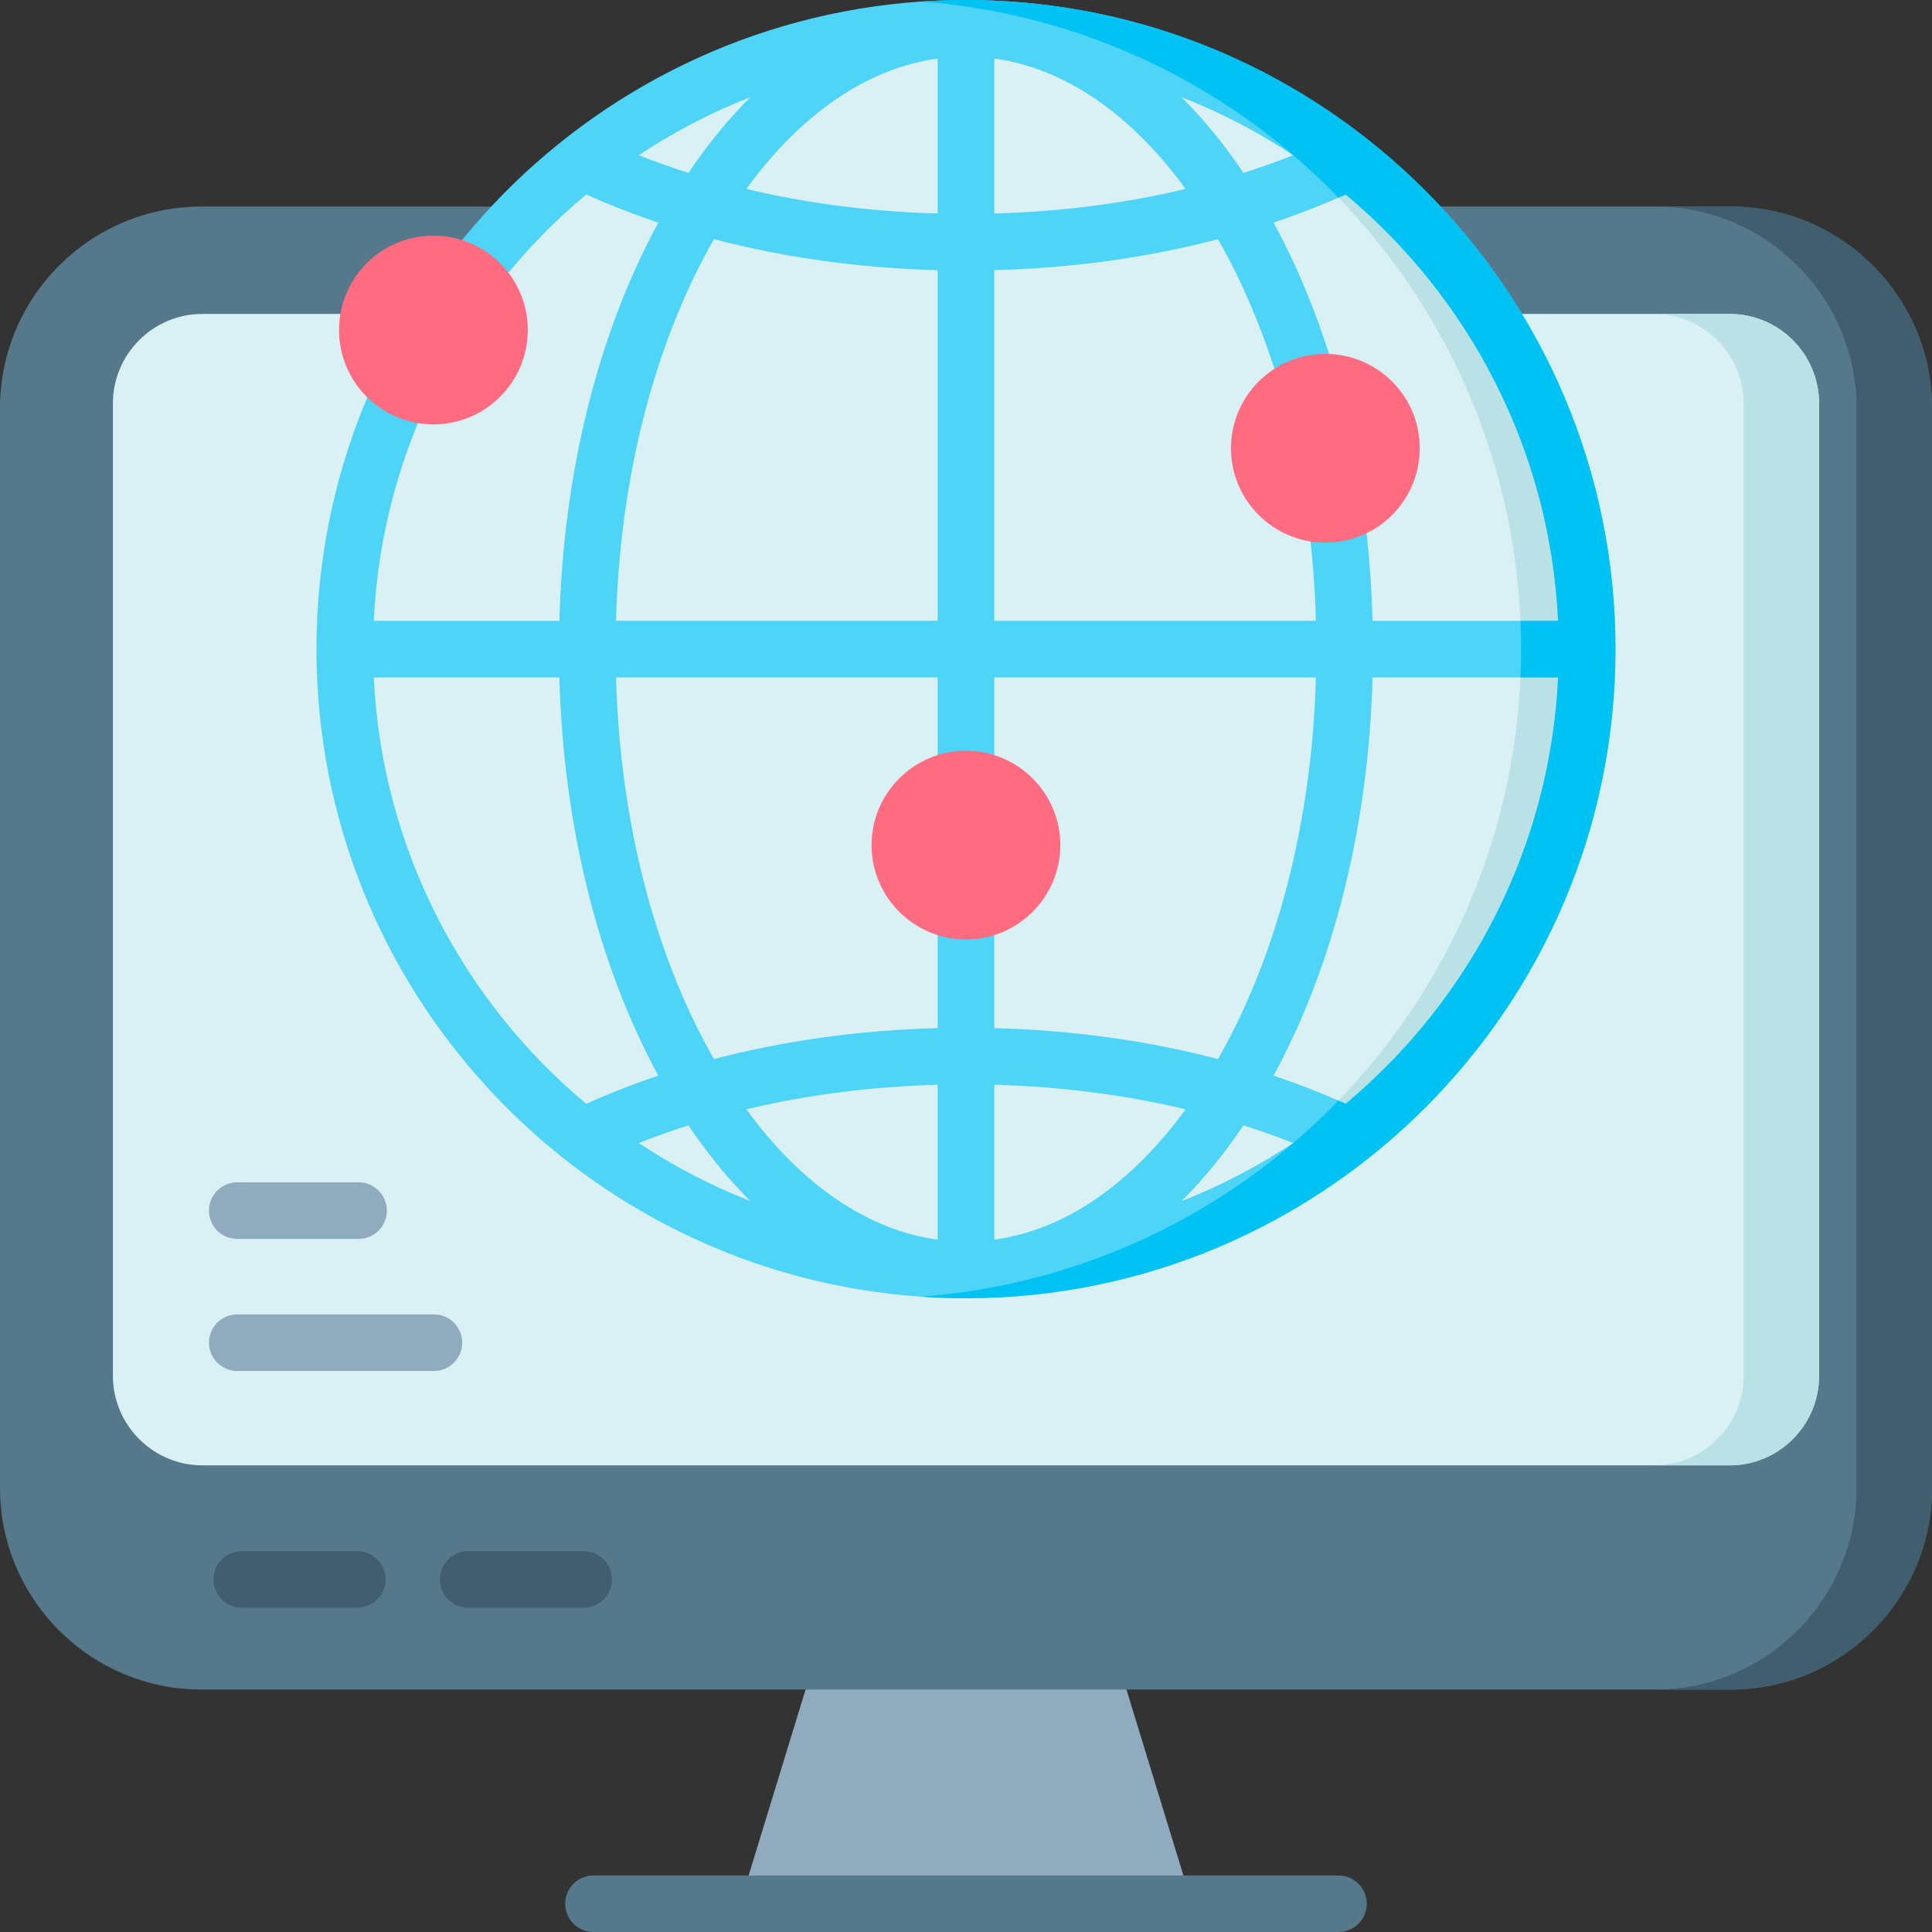 <svg xmlns="http://www.w3.org/2000/svg" width="63" height="63" viewBox="0 0 63 63" fill="none"><rect x="0" y="0" width="63" height="63" fill="#333333" stroke="none"/><path d="M38.872 62.078H24.129L26.552 54.172H36.449L38.872 62.078Z" fill="#90ABBD"></path><path d="M63 13.309V48.52C63 52.145 60.053 55.094 56.432 55.094H6.568C2.947 55.094 0 52.145 0 48.52V13.309C0 9.684 2.947 6.735 6.568 6.735H56.432C60.053 6.735 63 9.684 63 13.309Z" fill="#56788B"></path><path d="M63 13.309V48.52C63 52.145 60.053 55.094 56.432 55.094H53.971C57.592 55.094 60.539 52.145 60.539 48.52V13.309C60.539 9.684 57.592 6.735 53.971 6.735H56.432C60.053 6.735 63 9.684 63 13.309Z" fill="#415E6F"></path><path d="M59.318 13.156V44.863C59.318 46.473 58.009 47.783 56.4 47.783H6.6C4.991 47.783 3.682 46.473 3.682 44.863V13.156C3.682 11.546 4.991 10.237 6.6 10.237H56.4C58.009 10.237 59.318 11.546 59.318 13.156Z" fill="#D9F0F4"></path><path d="M59.319 13.156V44.863C59.319 46.473 58.01 47.783 56.4 47.783H53.94C55.549 47.783 56.858 46.473 56.858 44.863V13.156C56.858 11.546 55.549 10.237 53.94 10.237H56.4C58.01 10.237 59.319 11.546 59.319 13.156Z" fill="#BAE1E5"></path><path d="M43.646 61.157H19.352C18.843 61.157 18.43 61.569 18.43 62.078C18.43 62.587 18.843 63 19.352 63H43.646C44.156 63 44.569 62.587 44.569 62.078C44.569 61.569 44.156 61.157 43.646 61.157Z" fill="#56788B"></path><path d="M11.652 50.582H7.882C7.372 50.582 6.959 50.994 6.959 51.503C6.959 52.012 7.372 52.425 7.882 52.425H11.652C12.162 52.425 12.575 52.012 12.575 51.503C12.575 50.994 12.162 50.582 11.652 50.582Z" fill="#415E6F"></path><path d="M19.035 50.581H15.265C14.755 50.581 14.342 50.994 14.342 51.503C14.342 52.012 14.755 52.425 15.265 52.425H19.035C19.544 52.425 19.957 52.012 19.957 51.503C19.957 50.994 19.544 50.581 19.035 50.581Z" fill="#415E6F"></path><path d="M11.692 38.554H7.737C7.228 38.554 6.814 38.968 6.814 39.477C6.814 39.987 7.228 40.4 7.737 40.4H11.692C12.202 40.4 12.615 39.987 12.615 39.477C12.615 38.968 12.202 38.554 11.692 38.554Z" fill="#90ABBD"></path><path d="M6.814 43.784C6.814 44.293 7.228 44.706 7.737 44.706H14.15C14.659 44.706 15.072 44.293 15.072 43.784C15.072 43.274 14.659 42.861 14.15 42.861H7.737C7.228 42.861 6.814 43.274 6.814 43.784Z" fill="#90ABBD"></path><path d="M51.685 21.168C51.685 30.543 45.291 38.428 36.627 40.696C34.989 41.125 33.271 41.353 31.499 41.353C20.35 41.353 11.312 32.316 11.312 21.168C11.313 10.018 20.35 0.981 31.499 0.981C33.271 0.981 34.99 1.208 36.627 1.638C45.291 3.906 51.685 11.79 51.685 21.168Z" fill="#D9F0F4"></path><path d="M51.684 21.168C51.684 30.543 45.29 38.428 36.625 40.696C44.247 37.491 49.599 29.954 49.599 21.168C49.599 12.381 44.248 4.843 36.625 1.638C45.29 3.906 51.684 11.791 51.684 21.168Z" fill="#BAE1E5"></path><path d="M31.499 0C31.006 0 30.517 0.017 30.033 0.05C19.036 0.805 10.32 9.988 10.32 21.168C10.32 32.346 19.036 41.529 30.033 42.283C30.517 42.317 31.006 42.334 31.499 42.334C43.177 42.334 52.677 32.839 52.677 21.168C52.677 9.495 43.177 0 31.499 0ZM43.882 6.341C47.905 9.703 50.545 14.668 50.809 20.245H44.757C44.629 15.418 43.499 10.876 41.53 7.259C42.256 7.015 42.961 6.743 43.644 6.446C43.724 6.411 43.803 6.377 43.882 6.341ZM40.548 36.696C41.1 36.872 41.641 37.064 42.167 37.273C41.031 38.026 39.813 38.664 38.527 39.167C39.243 38.456 39.92 37.63 40.548 36.696ZM32.422 40.425V35.372C34.59 35.432 36.688 35.703 38.661 36.173C36.865 38.637 34.704 40.111 32.422 40.425ZM39.717 34.535C37.423 33.934 34.966 33.592 32.422 33.526V29.713H30.576V33.526C28.032 33.592 25.575 33.934 23.281 34.535C21.337 31.133 20.217 26.766 20.087 22.091H30.576V25.405H32.422V22.091H42.911C42.78 26.766 41.66 31.133 39.717 34.535ZM20.087 20.244C20.217 15.569 21.337 11.201 23.281 7.799C25.575 8.401 28.032 8.743 30.576 8.81V20.244H20.087ZM32.422 20.244V8.81C34.966 8.743 37.423 8.401 39.717 7.799C41.66 11.201 42.78 15.569 42.911 20.244H32.422ZM38.661 6.161C36.688 6.632 34.59 6.903 32.422 6.962V1.909C34.704 2.223 36.865 3.697 38.661 6.161ZM38.527 3.168C39.813 3.67 41.031 4.308 42.167 5.061C41.641 5.27 41.1 5.463 40.548 5.638C39.92 4.704 39.243 3.879 38.527 3.168ZM30.576 1.909V6.962C28.407 6.903 26.31 6.632 24.337 6.161C26.132 3.697 28.294 2.223 30.576 1.909ZM24.471 3.168C23.754 3.879 23.078 4.704 22.45 5.638C21.897 5.462 21.357 5.27 20.83 5.061C21.966 4.308 23.185 3.67 24.471 3.168ZM19.116 6.341C19.872 6.681 20.658 6.987 21.468 7.259C19.498 10.876 18.368 15.418 18.241 20.245H12.189C12.452 14.668 15.092 9.703 19.116 6.341ZM12.189 22.091H18.241C18.369 26.916 19.498 31.458 21.468 35.075C20.658 35.347 19.872 35.654 19.116 35.995C15.092 32.631 12.452 27.666 12.189 22.091ZM20.83 37.273C21.357 37.064 21.897 36.872 22.45 36.696C23.078 37.63 23.755 38.456 24.471 39.167C23.185 38.664 21.966 38.026 20.83 37.273ZM24.337 36.173C26.31 35.703 28.407 35.432 30.576 35.372V40.425C28.294 40.111 26.132 38.637 24.337 36.173ZM43.882 35.993C43.803 35.958 43.726 35.923 43.646 35.889C42.962 35.591 42.256 35.319 41.53 35.075C43.499 31.458 44.629 26.917 44.757 22.091H50.809C50.545 27.666 47.905 32.631 43.882 35.993Z" fill="#4DD4F7"></path><path d="M52.678 21.168C52.678 32.839 43.177 42.334 31.499 42.334C31.007 42.334 30.517 42.317 30.033 42.283C35.365 41.882 40.145 39.508 43.646 35.889C43.726 35.923 43.803 35.957 43.882 35.993C47.906 32.631 50.546 27.666 50.809 22.091H49.581C49.594 21.785 49.601 21.476 49.601 21.168C49.601 20.858 49.594 20.55 49.581 20.244H50.809C50.546 14.668 47.906 9.703 43.882 6.341C43.803 6.376 43.725 6.411 43.645 6.445C40.144 2.826 35.364 0.452 30.033 0.05C30.517 0.017 31.007 0 31.499 0C43.177 0 52.678 9.495 52.678 21.168Z" fill="#00C2F3"></path><path d="M14.133 13.838C15.833 13.838 17.211 12.461 17.211 10.761C17.211 9.062 15.833 7.685 14.133 7.685C12.433 7.685 11.055 9.062 11.055 10.761C11.055 12.461 12.433 13.838 14.133 13.838Z" fill="#FF6B81"></path><path d="M31.498 24.481C29.801 24.481 28.42 25.862 28.42 27.558C28.42 29.255 29.801 30.635 31.498 30.635C33.195 30.635 34.576 29.255 34.576 27.558C34.576 25.862 33.195 24.481 31.498 24.481Z" fill="#FF6B81"></path><path d="M43.219 17.694C44.919 17.694 46.297 16.316 46.297 14.617C46.297 12.918 44.919 11.54 43.219 11.54C41.519 11.54 40.141 12.918 40.141 14.617C40.141 16.316 41.519 17.694 43.219 17.694Z" fill="#FF6B81"></path></svg>